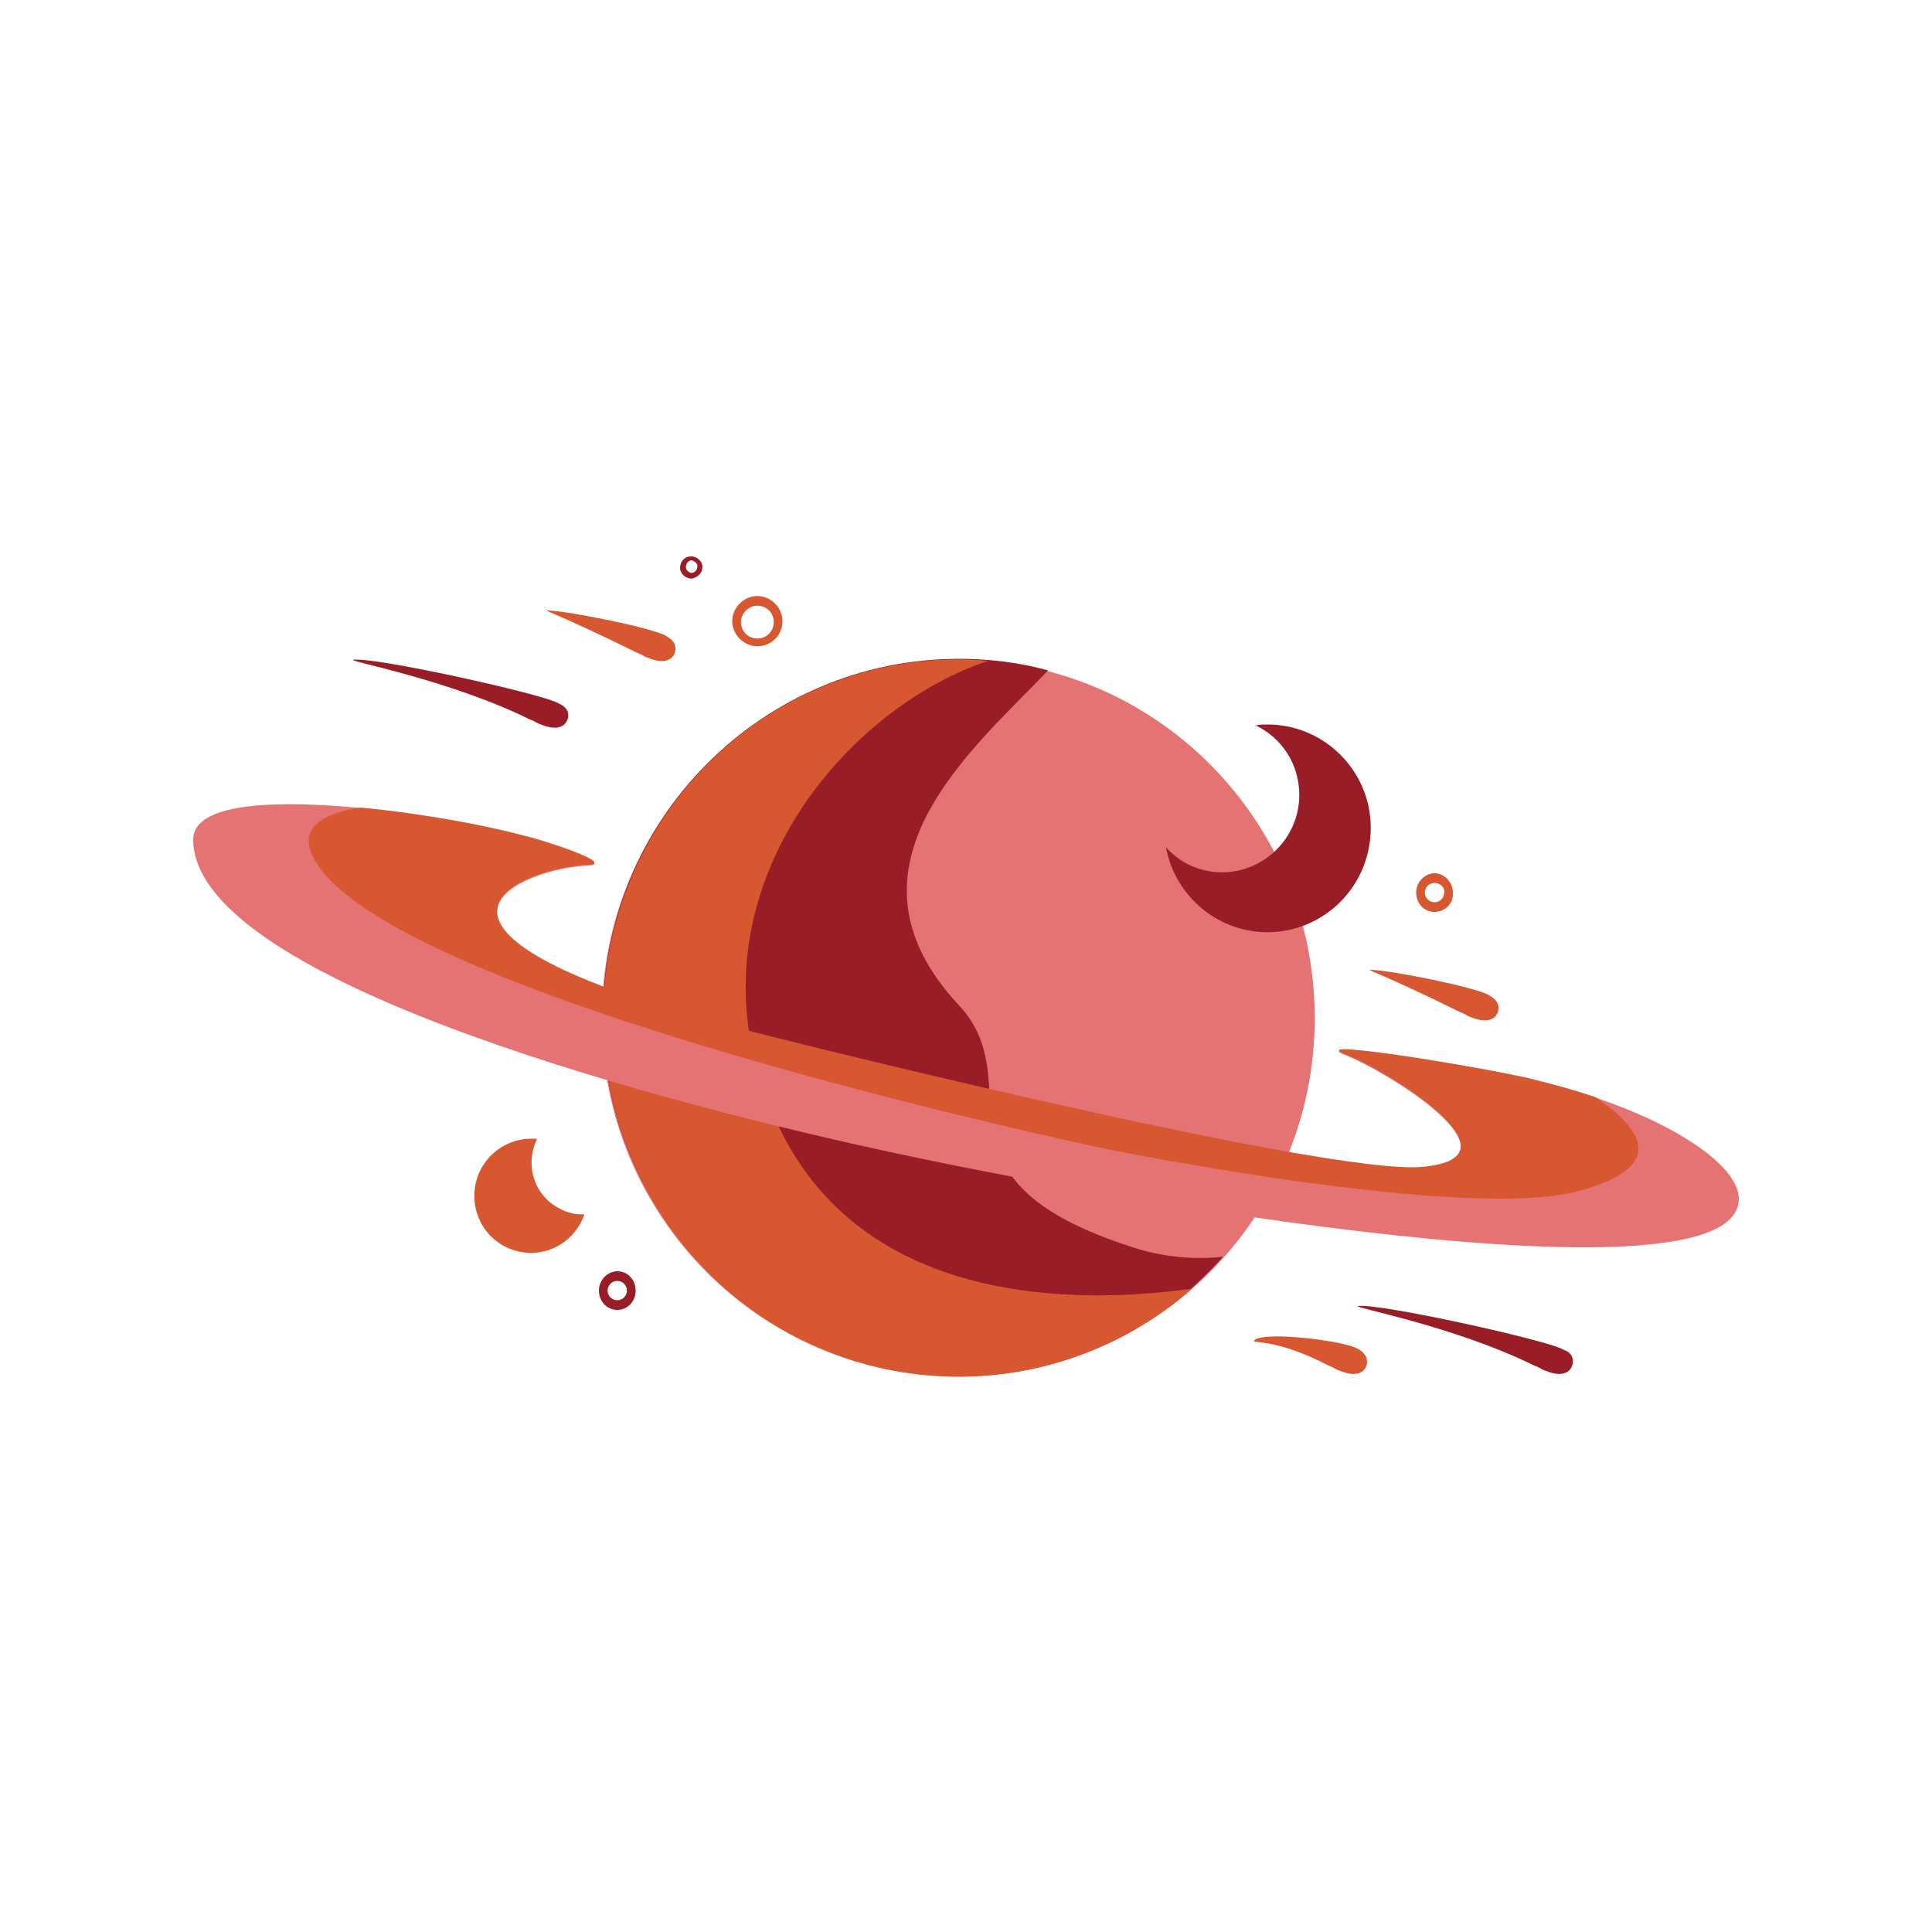<svg viewBox="0 0 200 200" height="200" width="200" xmlns="http://www.w3.org/2000/svg" data-type="color">
    <g>
        <path d="M136.1 105.4c0 20.5-16.5 37.1-36.9 37.1s-36.9-16.6-36.9-37.1 16.5-37.1 36.9-37.1 36.9 16.6 36.9 37.1z" fill="#e57373" data-color="1"/>
        <path d="M117.2 129.1c-22.1-7.1-10.3-16.8-17.9-25-13.5-14.4 1.5-26.6 9.2-34.7-2.9-.8-6-1.2-9.2-1.2-20.4 0-36.9 16.6-36.9 37.1s16.5 37.1 36.9 37.1c10.8 0 20.6-4.7 27.3-12.3-2.7.3-6.1.1-9.4-1z" fill="#991d26" data-color="2"/>
        <path d="M116.3 138.3c2.6-1.4 5-3 7.1-4.9-12.2 1.7-33.4 1.6-42.4-16-11.5-22.5 5.2-43.6 21.3-49-6.7-.6-13.6.7-20 4-18.1 9.5-25.1 31.9-15.7 50.1 9.3 18.2 31.6 25.3 49.7 15.8z" fill="#d65730" data-color="3"/>
        <path d="M20 86.9c0 14.1 45.5 26.5 70.5 32 24.4 5.4 89.5 16.8 89.5 5.2 0-4.1-9.5-9.7-21.8-12.4-5.8-1.3-23-4.1-19-2.5 4.4 1.7 19 10.7 8 11.7-10.3.9-70.2-14.1-74.3-15.3-34.4-9.7-18.7-15.7-12-16 3-.1-5.5-2.8-6.7-3-8.6-2.4-34.2-6.3-34.2.3z" fill="#e57373" data-color="1"/>
        <path d="M165.2 113.6c-2.3-.8-4.6-1.4-7-2-5.8-1.3-23-4.1-19-2.5 4.4 1.7 19 10.7 8 11.7-10.3.9-70.2-14.1-74.3-15.3-34.4-9.7-18.7-15.7-12-16 3-.1-5.5-2.8-6.7-3-3.6-1-10.4-2.3-16.9-2.9-3.9.6-6.4 2.1-4.9 5.1 7.2 14.5 81.9 30.2 81.9 30.2s37.3 7.6 49.1 4.4c9.7-2.6 6.2-6.7 1.8-9.7z" fill="#d65730" data-color="3"/>
        <path d="M131.2 75c-.4 0-.8 0-1.2.1 2.7 1.3 4.5 4 4.5 7.2 0 4.4-3.6 8-8 8-2.3 0-4.4-1-5.8-2.6.9 5 5.3 8.8 10.5 8.8 5.9 0 10.7-4.8 10.7-10.8 0-5.9-4.8-10.7-10.7-10.7z" fill="#991d26" data-color="2"/>
        <path d="M57.4 124.8c-2.3-1.5-3-4.5-1.8-6.9-2.1-.2-4.2.7-5.5 2.6-1.8 2.7-1.1 6.4 1.6 8.2 2.7 1.8 6.3 1.1 8.1-1.6.3-.4.5-.9.7-1.4-1.1.1-2.2-.3-3.1-.9z" fill="#d65730" data-color="3"/>
        <path d="M58.8 74.3c-.2.9-1.1 1.4-2.8.7-.4-.1-.7-.4-1.1-.5-8.5-4.2-19.2-6.1-18.3-6.2 2.3-.3 19.8 3.6 21.2 4.5.9.4 1.1.9 1 1.5z" fill="#991d26" data-color="2"/>
        <path d="M69.9 67.4c-.2.9-1.1 1.4-2.8.7-.4-.1-.7-.4-1.1-.5-8.5-4.2-10.1-4.5-9.2-4.4 2.3.1 10.7 1.8 12.1 2.6.9.5 1.1 1 1 1.6z" fill="#d65730" data-color="3"/>
        <path d="M155.1 104.6c-.2.9-1.1 1.4-2.8.7-.4-.1-.7-.4-1.1-.5-8.5-4.2-10.1-4.5-9.2-4.4 2.3.1 10.7 1.8 12.1 2.6.9.5 1.1 1 1 1.6z" fill="#d65730" data-color="3"/>
        <path d="M141.5 141.2c-.2.9-1.1 1.4-2.8.7-.4-.1-.7-.4-1.1-.5-5.9-3.1-8.4-2.2-7.7-2.7 1.2-.9 9.2.1 10.6.9.8.4 1.1 1 1 1.6z" fill="#d65730" data-color="3"/>
        <path d="M162.8 141.2c-.2.9-1.1 1.4-2.8.7-.4-.1-.7-.4-1.1-.5-8.5-4.2-19.2-6.1-18.3-6.2 2.3-.3 19.8 3.6 21.2 4.5.9.3 1.1.9 1 1.5z" fill="#991d26" data-color="2"/>
        <path d="M148.5 94.4c-1.1 0-1.9-.9-1.9-2s.9-2 1.9-2 1.9.9 1.9 2c.1 1.1-.8 2-1.9 2zm0-3c-.6 0-1 .5-1 1 0 .6.5 1 1 1 .6 0 1-.5 1-1 .1-.5-.4-1-1-1z" fill="#d65730" data-color="3"/>
        <path d="M63.9 135.6c-1.1 0-1.9-.9-1.9-2s.9-2 1.9-2c1.1 0 1.9.9 1.9 2s-.8 2-1.9 2zm0-3c-.6 0-1 .5-1 1 0 .6.5 1 1 1 .6 0 1-.5 1-1s-.4-1-1-1z" fill="#991d26" data-color="2"/>
        <path d="M71.6 59.9c-.6 0-1.2-.5-1.2-1.1 0-.7.5-1.2 1.1-1.2h.1c.6 0 1.2.6 1.1 1.2 0 .5-.5 1-1.1 1.1zm0-1.9c-.3 0-.6.3-.6.7 0 .3.3.6.6.6s.6-.3.6-.7c0-.3-.3-.5-.6-.6z" fill="#991d26" data-color="2"/>
        <path d="M78.4 66.9c-1.4 0-2.6-1.2-2.6-2.6 0-1.4 1.2-2.6 2.6-2.6s2.6 1.2 2.6 2.6c0 1.5-1.2 2.6-2.6 2.6zm0-4.2c-.9 0-1.7.8-1.7 1.7 0 .9.7 1.7 1.7 1.7s1.7-.8 1.7-1.7c0-1-.8-1.7-1.7-1.7z" fill="#d65730" data-color="3"/>
    </g>
</svg>
